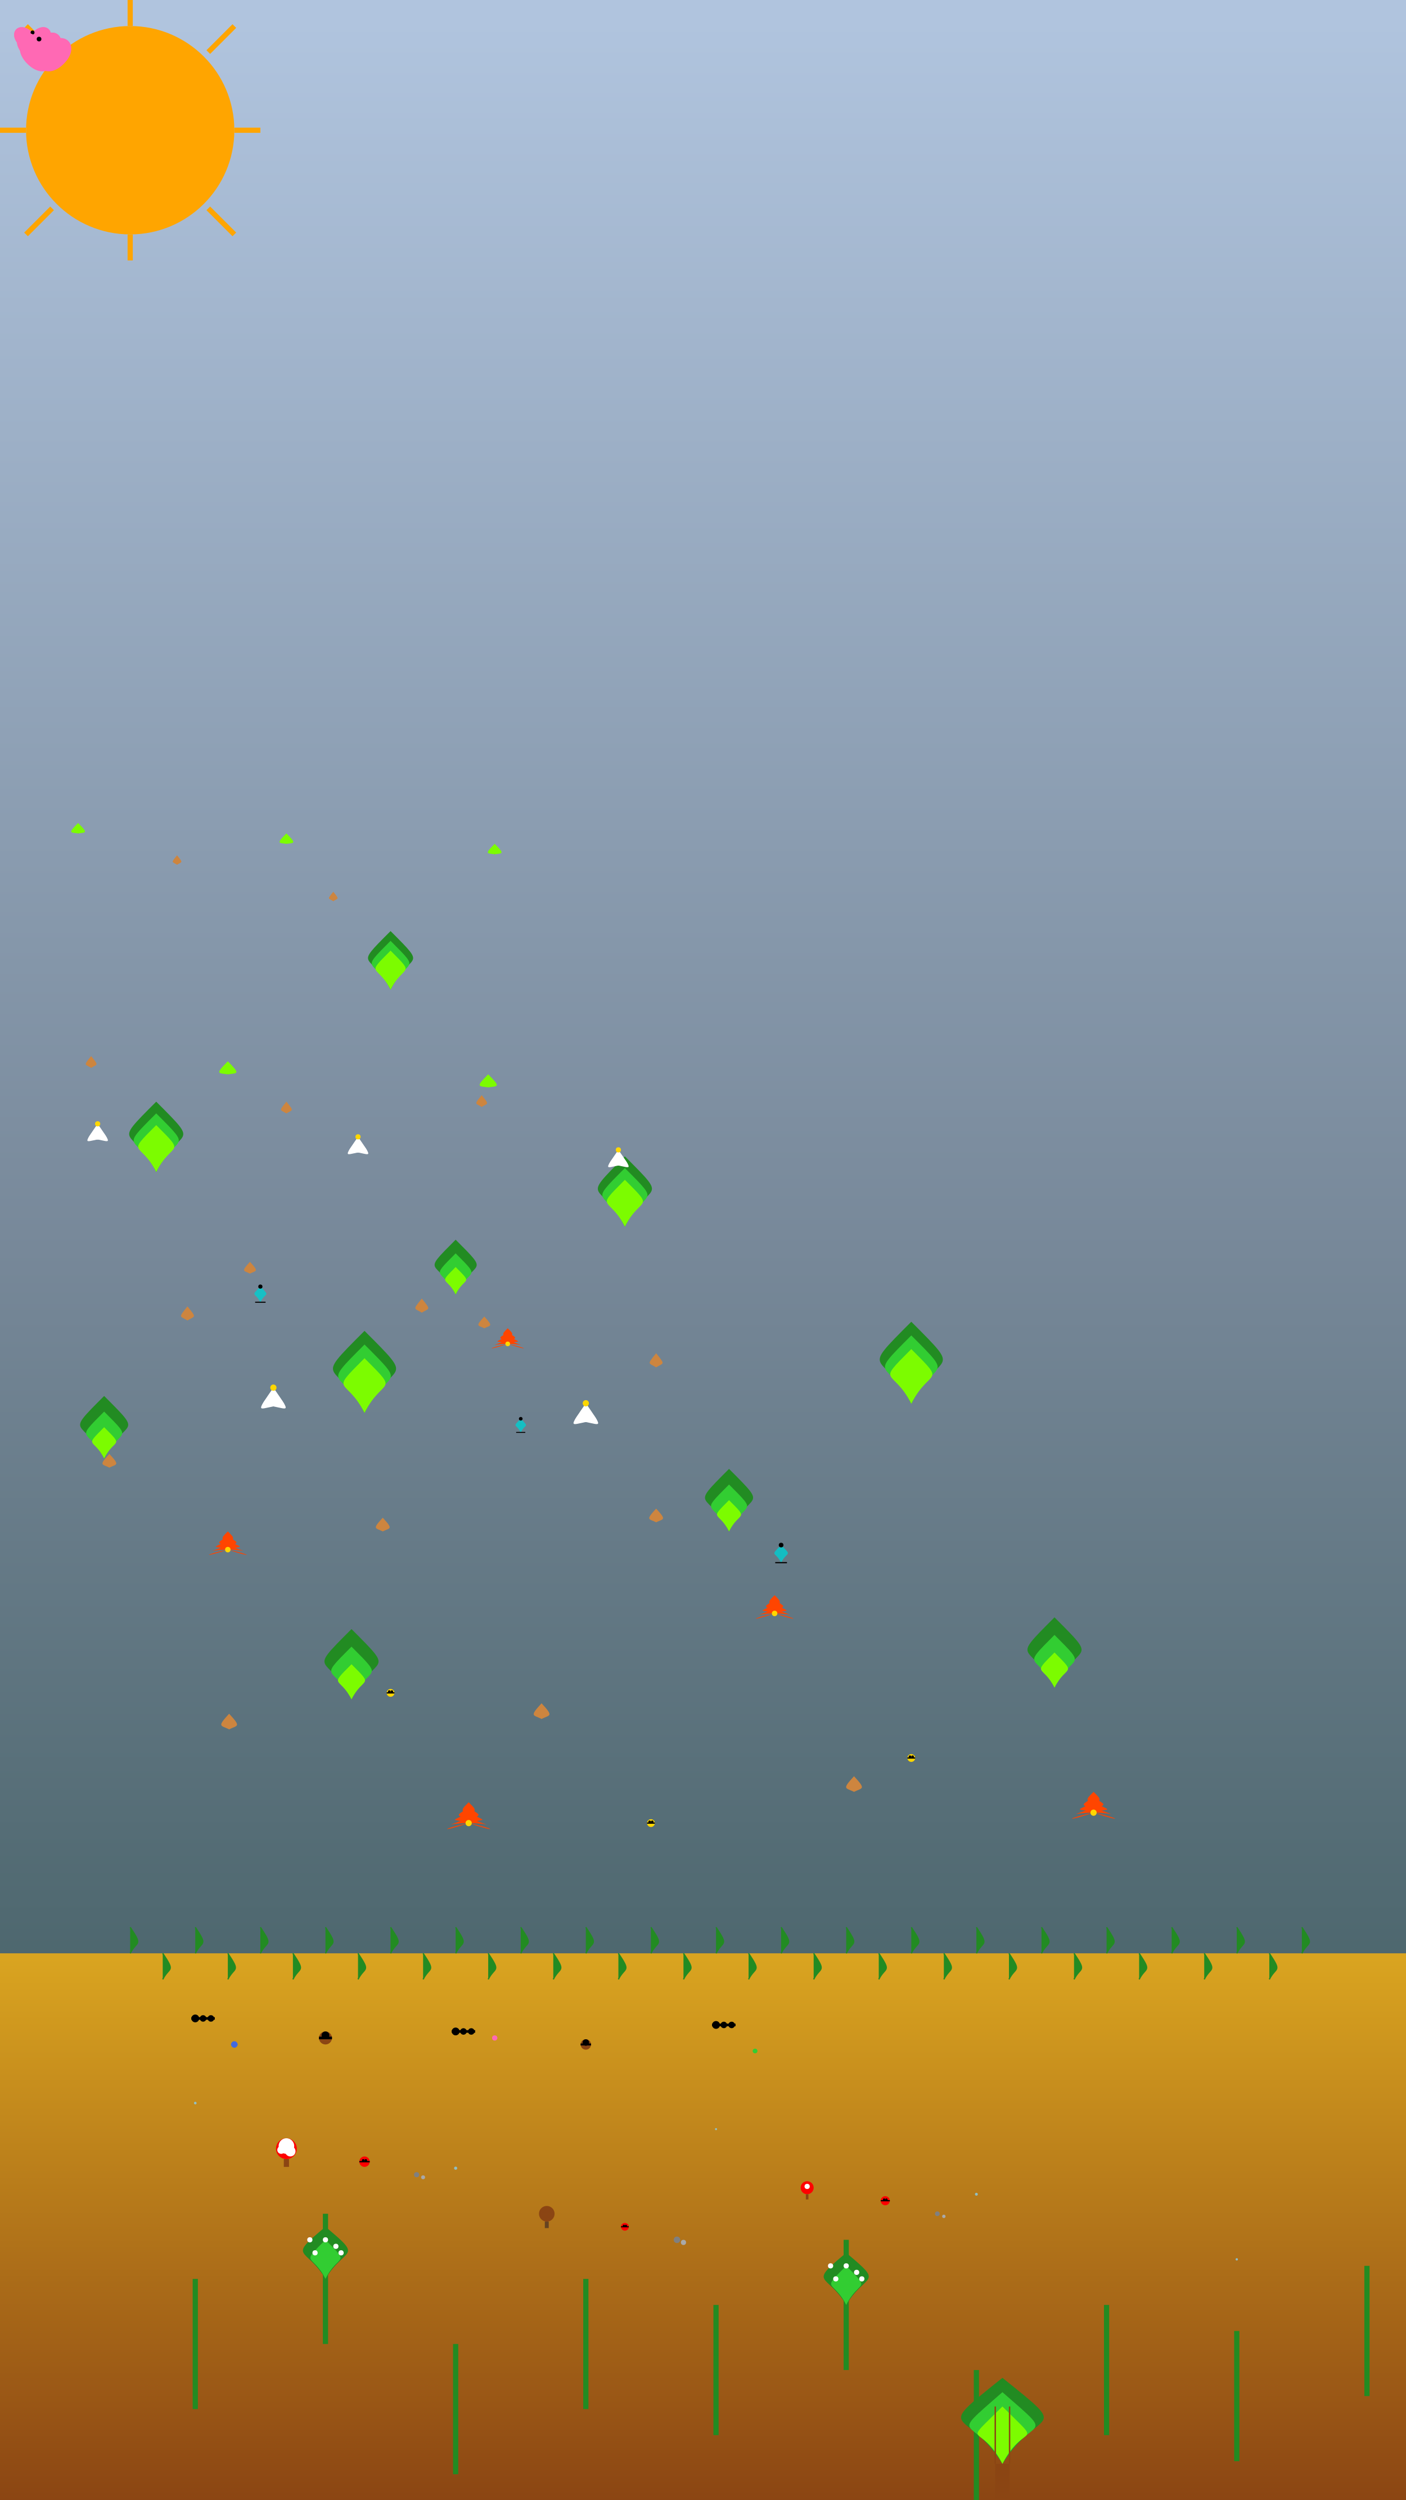 <?xml version="1.0" encoding="UTF-8"?>
<svg width="100%" height="100%" viewBox="0 0 1080 1920" preserveAspectRatio="xMidYMid meet" xmlns="http://www.w3.org/2000/svg" xmlns:xlink="http://www.w3.org/1999/xlink" version="1.1">

    <title>11 AUTUMN flower_field 03 (Child)</title>
    <desc>This is part of SET.SALON by Rutger van der Tas. This is a child of Dangling Skeleton (Parent) (the parent of the collection). Original by Rutger van der Tas, 2025.</desc>

    <!-- Sky gradient - colder autumn sky -->
    <defs>
        <linearGradient id="skyGradient" x1="0%" y1="0%" x2="0%" y2="100%">
            <stop offset="0%" style="stop-color:#B0C4DE;stop-opacity:1" />
            <stop offset="50%" style="stop-color:#778899;stop-opacity:1" />
            <stop offset="100%" style="stop-color:#2F4F4F;stop-opacity:1" />
        </linearGradient>
        
        <!-- Cold mist effect -->
        <filter id="coldMist" x="-20%" y="-20%" width="140%" height="140%">
            <feTurbulence type="fractalNoise" baseFrequency="0.01 0.01" numOctaves="2" seed="1" result="noise"/>
            <feDisplacementMap in="SourceGraphic" in2="noise" scale="3" xChannelSelector="R" yChannelSelector="G"/>
        </filter>
        
        <!-- Enhanced heat wave effect -->
        <filter id="heatWave" x="-20%" y="-20%" width="140%" height="140%">
            <feTurbulence type="fractalNoise" baseFrequency="0.015 0.015" numOctaves="3" seed="1" result="noise"/>
            <feDisplacementMap in="SourceGraphic" in2="noise" scale="6" xChannelSelector="R" yChannelSelector="G"/>
        </filter>
        
        <!-- Warm glow effect -->
        <filter id="warmGlow" x="-50%" y="-50%" width="200%" height="200%">
            <feGaussianBlur in="SourceGraphic" stdDeviation="20" result="blur"/>
            <feComposite in="blur" in2="SourceGraphic" operator="over"/>
        </filter>
        
        <!-- Dragonfly definition -->
        <g id="dragonfly">
            <path d="M0,0 C-5,-10 -10,-5 0,-15" fill="#00CED1" opacity="0.8"/>
            <path d="M0,0 C5,-10 10,-5 0,-15" fill="#00CED1" opacity="0.8"/>
            <circle cx="0" cy="-15" r="2" fill="#000000"/>
            <path d="M-5,0 L5,0" stroke="#000000" stroke-width="1"/>
            <animateTransform attributeName="transform" type="rotate" values="0 0 0; 5 0 0; -5 0 0; 0 0 0" dur="2s" repeatCount="indefinite"/>
        </g>
        
        <!-- Bee definition -->
        <g id="bee">
            <circle r="3" fill="#FFD700"/>
            <path d="M-3,0 L3,0" stroke="#000000" stroke-width="1"/>
            <circle r="1" fill="#000000" cx="-1" cy="-1"/>
            <circle r="1" fill="#000000" cx="1" cy="-1"/>
            <animateTransform attributeName="transform" type="rotate" values="0 0 0; 3 0 0; -3 0 0; 0 0 0" dur="1s" repeatCount="indefinite"/>
        </g>
        
        <!-- Butterfly definition -->
        <g id="butterfly">
            <!-- Left wing -->
            <path d="M50,50 C70,30 90,50 70,70 C50,90 30,70 50,50" fill="#FF69B4">
                <animateTransform attributeName="transform" type="rotate" values="0 50 50; -10 50 50; 0 50 50; 10 50 50; 0 50 50" dur="2s" repeatCount="indefinite"/>
            </path>
            <!-- Right wing -->
            <path d="M50,50 C30,30 10,50 30,70 C50,90 70,70 50,50" fill="#FF69B4">
                <animateTransform attributeName="transform" type="rotate" values="0 50 50; 10 50 50; 0 50 50; -10 50 50; 0 50 50" dur="2s" repeatCount="indefinite"/>
            </path>
            <!-- Body -->
            <circle cx="50" cy="50" r="3" fill="#000000"/>
        </g>
        
        <!-- Butterfly flight path -->
        <path id="path1" d="M100,1000 C300,800 500,1000 700,800 900,1000" fill="none"/>
        <path id="path2" d="M300,1100 C500,900 700,1100 900,900 1100,1100" fill="none"/>
        <path id="path3" d="M500,1200 C700,1000 900,1200 1100,1000 1300,1200" fill="none"/>
        <path id="path4" d="M700,1300 C900,1100 1100,1300 1300,1100 1500,1300" fill="none"/>
        <path id="path5" d="M900,1400 C1100,1200 1300,1400 1500,1200 1700,1400" fill="none"/>
        
        <!-- Grass blade definition -->
        <g id="grassBlade">
            <path d="M0,0 C5,-10 10,-5 0,-20" fill="#228B22" stroke="#228B22" stroke-width="1">
                <animateTransform attributeName="transform" type="rotate" values="0 0 0; 5 0 0; -5 0 0; 0 0 0" dur="3s" repeatCount="indefinite"/>
            </path>
        </g>
        
        <!-- Bluebell definition -->
        <g id="bluebell">
            <path d="M0,0 C-5,-10 -10,-5 0,-15" fill="#4169E1"/>
            <path d="M0,0 C5,-10 10,-5 0,-15" fill="#4169E1"/>
            <circle cx="0" cy="-15" r="3" fill="#000080"/>
        </g>
        
        <!-- Crocus definition -->
        <g id="crocus">
            <path d="M0,0 C-5,-8 -8,-5 0,-12" fill="#FF69B4"/>
            <path d="M0,0 C5,-8 8,-5 0,-12" fill="#FF69B4"/>
            <circle cx="0" cy="-12" r="2" fill="#FFD700"/>
        </g>
        
        <!-- Daisy definition -->
        <g id="daisy">
            <circle r="15" fill="#FFFFFF"/>
            <circle r="8" fill="#FFD700"/>
        </g>
        
        <!-- Small daisy definition -->
        <g id="smallDaisy">
            <circle r="10" fill="#FFFFFF"/>
            <circle r="5" fill="#FFD700"/>
        </g>
        
        <!-- Tiny daisy definition -->
        <g id="tinyDaisy">
            <circle r="7" fill="#FFFFFF"/>
            <circle r="3" fill="#FFD700"/>
        </g>
        
        <!-- Tropical flower definitions -->
        <defs>
            <!-- Hibiscus definition -->
            <g id="hibiscus">
                <path d="M0,0 C-10,-15 -15,-10 0,-20 C15,-10 10,-15 0,0" fill="#FF1493"/>
                <path d="M0,0 C-15,-10 -20,-5 0,-25 C20,-5 15,-10 0,0" fill="#FF1493"/>
                <path d="M0,0 C-20,-5 -25,0 0,-30 C25,0 20,-5 0,0" fill="#FF1493"/>
                <path d="M0,0 C-25,0 -30,5 0,-35 C30,5 25,0 0,0" fill="#FF1493"/>
                <path d="M0,0 C-30,5 -35,10 0,-40 C35,10 30,5 0,0" fill="#FF1493"/>
                <circle cx="0" cy="-40" r="5" fill="#FFD700"/>
                <path d="M-2,-40 L2,-40" stroke="#000000" stroke-width="1"/>
                <path d="M0,-38 L0,-42" stroke="#000000" stroke-width="1"/>
            </g>
            
            <!-- Bird of Paradise definition -->
            <g id="birdOfParadise">
                <path d="M0,0 C-5,-20 -10,-15 0,-25 C10,-15 5,-20 0,0" fill="#FF8C00"/>
                <path d="M0,0 C-10,-15 -15,-10 0,-20 C15,-10 10,-15 0,0" fill="#FF8C00"/>
                <path d="M0,0 C-15,-10 -20,-5 0,-15 C20,-5 15,-10 0,0" fill="#FF8C00"/>
                <path d="M0,0 C-20,-5 -25,0 0,-10 C25,0 20,-5 0,0" fill="#FF8C00"/>
                <path d="M0,0 C-25,0 -30,5 0,-5 C30,5 25,0 0,0" fill="#FF8C00"/>
                <circle cx="0" cy="-5" r="3" fill="#000080"/>
            </g>
            
            <!-- Tropical Lily definition -->
            <g id="tropicalLily">
                <path d="M0,0 C-8,-12 -12,-8 0,-15 C12,-8 8,-12 0,0" fill="#FF00FF"/>
                <path d="M0,0 C-12,-8 -15,-4 0,-18 C15,-4 12,-8 0,0" fill="#FF00FF"/>
                <path d="M0,0 C-15,-4 -18,0 0,-20 C18,0 15,-4 0,0" fill="#FF00FF"/>
                <path d="M0,0 C-18,0 -20,4 0,-22 C20,4 18,0 0,0" fill="#FF00FF"/>
                <path d="M0,0 C-20,4 -22,8 0,-24 C22,8 20,4 0,0" fill="#FF00FF"/>
                <circle cx="0" cy="-24" r="4" fill="#FFD700"/>
            </g>
            
            <!-- Small tropical flower definition -->
            <g id="smallTropical">
                <path d="M0,0 C-5,-8 -8,-5 0,-10 C8,-5 5,-8 0,0" fill="#FF4500"/>
                <path d="M0,0 C-8,-5 -10,-2 0,-12 C10,-2 8,-5 0,0" fill="#FF4500"/>
                <path d="M0,0 C-10,-2 -12,0 0,-14 C12,0 10,-2 0,0" fill="#FF4500"/>
                <path d="M0,0 C-12,0 -14,2 0,-16 C14,2 12,0 0,0" fill="#FF4500"/>
                <path d="M0,0 C-14,2 -16,5 0,-18 C16,5 14,2 0,0" fill="#FF4500"/>
                <circle cx="0" cy="-18" r="3" fill="#FFD700"/>
            </g>
        </defs>
        
        <!-- Autumn leaf definition - more variety -->
        <defs>
            <!-- Maple leaf -->
            <g id="mapleLeaf">
                <path d="M0,0 C-5,-10 -10,-5 0,-15 C10,-5 5,-10 0,0" fill="#FF4500"/>
                <path d="M0,0 C-10,-5 -15,-2 0,-18 C15,-2 10,-5 0,0" fill="#FF8C00"/>
                <path d="M0,0 C-15,-2 -20,0 0,-20 C20,0 15,-2 0,0" fill="#FFA07A"/>
                <animateTransform attributeName="transform" type="rotate" values="0 0 0; 5 0 0; -5 0 0; 0 0 0" dur="3s" repeatCount="indefinite"/>
            </g>
            
            <!-- Oak leaf -->
            <g id="oakLeaf">
                <path d="M0,0 C-8,-12 -12,-8 0,-15 C12,-8 8,-12 0,0" fill="#D2691E"/>
                <path d="M0,0 C-12,-8 -15,-4 0,-18 C15,-4 12,-8 0,0" fill="#CD853F"/>
                <animateTransform attributeName="transform" type="rotate" values="0 0 0; 3 0 0; -3 0 0; 0 0 0" dur="4s" repeatCount="indefinite"/>
            </g>
            
            <!-- Autumn mushroom definition -->
            <g id="autumnMushroom">
                <circle r="6" fill="#8B4513"/>
                <circle r="4" fill="#A0522D" cy="-2"/>
                <circle r="2" fill="#D2691E" cy="-4"/>
                <rect x="-1.5" y="6" width="3" height="4" fill="#654321"/>
            </g>
            
            <!-- Leaf paths -->
            <path id="leafPath1" d="M0,0 C100,-50 200,-100 300,-150 C400,-200 500,-250 600,-300" fill="none"/>
            <path id="leafPath2" d="M0,0 C150,-40 250,-80 350,-120 C450,-160 550,-200 650,-240" fill="none"/>
            <path id="leafPath3" d="M0,0 C200,-30 300,-60 400,-90 C500,-120 600,-150 700,-180" fill="none"/>
        </defs>
        
        <!-- Autumn grass gradient -->
        <linearGradient id="grassGradient" x1="0%" y1="0%" x2="0%" y2="100%">
            <stop offset="0%" style="stop-color:#DAA520;stop-opacity:1" />
            <stop offset="100%" style="stop-color:#8B4513;stop-opacity:1" />
        </linearGradient>
        
        <!-- Additional leaf types -->
        <g id="birchLeaf">
            <path d="M0,0 C-4,-8 -8,-4 0,-12 C8,-4 4,-8 0,0" fill="#DAA520"/>
            <path d="M0,0 C-8,-4 -12,-2 0,-15 C12,-2 8,-4 0,0" fill="#CD853F"/>
            <animateTransform attributeName="transform" type="rotate" values="0 0 0; 4 0 0; -4 0 0; 0 0 0" dur="3s" repeatCount="indefinite"/>
        </g>
        
        <g id="aspenLeaf">
            <path d="M0,0 C-6,-10 -10,-6 0,-15 C10,-6 6,-10 0,0" fill="#D2691E"/>
            <path d="M0,0 C-10,-6 -12,-3 0,-18 C12,-3 10,-6 0,0" fill="#CD853F"/>
            <animateTransform attributeName="transform" type="rotate" values="0 0 0; 3 0 0; -3 0 0; 0 0 0" dur="4s" repeatCount="indefinite"/>
        </g>
        
        <!-- Additional leaf paths -->
        <path id="leafPath4" d="M0,0 C50,-30 100,-60 150,-90 C200,-120 250,-150 300,-180" fill="none"/>
        <path id="leafPath5" d="M0,0 C75,-25 150,-50 225,-75 C300,-100 375,-125 450,-150" fill="none"/>
        <path id="leafPath6" d="M0,0 C100,-20 200,-40 300,-60 C400,-80 500,-100 600,-120" fill="none"/>
    </defs>
    
    <!-- Background with cold autumn sky -->
    <rect width="1080" height="1920" fill="url(#skyGradient)" filter="url(#coldMist)"/>
    
    <!-- Larger, more intense sun -->
    <circle cx="100" cy="100" r="80" fill="#FFA500"/>
    <g id="sun-rays">
        <line x1="100" y1="20" x2="100" y2="0" stroke="#FFA500" stroke-width="4"/>
        <line x1="100" y1="180" x2="100" y2="200" stroke="#FFA500" stroke-width="4"/>
        <line x1="20" y1="100" x2="0" y2="100" stroke="#FFA500" stroke-width="4"/>
        <line x1="180" y1="100" x2="200" y2="100" stroke="#FFA500" stroke-width="4"/>
        <line x1="40" y1="40" x2="20" y2="20" stroke="#FFA500" stroke-width="4"/>
        <line x1="160" y1="160" x2="180" y2="180" stroke="#FFA500" stroke-width="4"/>
        <line x1="40" y1="160" x2="20" y2="180" stroke="#FFA500" stroke-width="4"/>
        <line x1="160" y1="40" x2="180" y2="20" stroke="#FFA500" stroke-width="4"/>
    </g>
    
    <!-- Autumn grass field -->
    <rect x="0" y="1500" width="1080" height="420" fill="url(#grassGradient)"/>
    
    <!-- Animated grass blades -->
    <g id="grass">
        <!-- First row -->
        <use href="#grassBlade" x="100" y="1500"/>
        <use href="#grassBlade" x="150" y="1500"/>
        <use href="#grassBlade" x="200" y="1500"/>
        <use href="#grassBlade" x="250" y="1500"/>
        <use href="#grassBlade" x="300" y="1500"/>
        <use href="#grassBlade" x="350" y="1500"/>
        <use href="#grassBlade" x="400" y="1500"/>
        <use href="#grassBlade" x="450" y="1500"/>
        <use href="#grassBlade" x="500" y="1500"/>
        <use href="#grassBlade" x="550" y="1500"/>
        <use href="#grassBlade" x="600" y="1500"/>
        <use href="#grassBlade" x="650" y="1500"/>
        <use href="#grassBlade" x="700" y="1500"/>
        <use href="#grassBlade" x="750" y="1500"/>
        <use href="#grassBlade" x="800" y="1500"/>
        <use href="#grassBlade" x="850" y="1500"/>
        <use href="#grassBlade" x="900" y="1500"/>
        <use href="#grassBlade" x="950" y="1500"/>
        <use href="#grassBlade" x="1000" y="1500"/>
        
        <!-- Second row -->
        <use href="#grassBlade" x="125" y="1520"/>
        <use href="#grassBlade" x="175" y="1520"/>
        <use href="#grassBlade" x="225" y="1520"/>
        <use href="#grassBlade" x="275" y="1520"/>
        <use href="#grassBlade" x="325" y="1520"/>
        <use href="#grassBlade" x="375" y="1520"/>
        <use href="#grassBlade" x="425" y="1520"/>
        <use href="#grassBlade" x="475" y="1520"/>
        <use href="#grassBlade" x="525" y="1520"/>
        <use href="#grassBlade" x="575" y="1520"/>
        <use href="#grassBlade" x="625" y="1520"/>
        <use href="#grassBlade" x="675" y="1520"/>
        <use href="#grassBlade" x="725" y="1520"/>
        <use href="#grassBlade" x="775" y="1520"/>
        <use href="#grassBlade" x="825" y="1520"/>
        <use href="#grassBlade" x="875" y="1520"/>
        <use href="#grassBlade" x="925" y="1520"/>
        <use href="#grassBlade" x="975" y="1520"/>
    </g>
    
    <!-- Flowers -->
    <g id="flowers" display="none"/>
    <g id="stems" display="none"/>
    
    <!-- Animated Butterflies -->
    <g id="butterflies">
        <!-- Butterfly 1 -->
        <use href="#butterfly" transform="scale(0.5)">
            <animateMotion dur="20s" repeatCount="indefinite">
                <mpath href="#path1"/>
            </animateMotion>
        </use>
        
        <!-- Butterfly 2 -->
        <use href="#butterfly" transform="scale(0.6)">
            <animateMotion dur="25s" repeatCount="indefinite">
                <mpath href="#path2"/>
            </animateMotion>
        </use>
        
        <!-- Butterfly 3 -->
        <use href="#butterfly" transform="scale(0.7)">
            <animateMotion dur="30s" repeatCount="indefinite">
                <mpath href="#path3"/>
            </animateMotion>
        </use>
        
        <!-- Butterfly 4 -->
        <use href="#butterfly" transform="scale(0.5)">
            <animateMotion dur="22s" repeatCount="indefinite">
                <mpath href="#path4"/>
            </animateMotion>
        </use>
        
        <!-- Butterfly 5 -->
        <use href="#butterfly" transform="scale(0.6)">
            <animateMotion dur="28s" repeatCount="indefinite">
                <mpath href="#path5"/>
            </animateMotion>
        </use>
    </g>
    
    <!-- Dragonflies -->
    <g id="dragonflies">
        <use href="#dragonfly" transform="translate(200, 1000) scale(0.8)">
            <animateMotion dur="15s" repeatCount="indefinite">
                <mpath href="#dragonflyPath1"/>
            </animateMotion>
        </use>
        <use href="#dragonfly" transform="translate(400, 1100) scale(0.7)">
            <animateMotion dur="18s" repeatCount="indefinite">
                <mpath href="#dragonflyPath2"/>
            </animateMotion>
        </use>
        <use href="#dragonfly" transform="translate(600, 1200) scale(0.9)">
            <animateMotion dur="20s" repeatCount="indefinite">
                <mpath href="#dragonflyPath3"/>
            </animateMotion>
        </use>
    </g>
    
    <!-- Bees -->
    <g id="bees">
        <use href="#bee" transform="translate(300, 1300)">
            <animateMotion dur="12s" repeatCount="indefinite">
                <mpath href="#beePath1"/>
            </animateMotion>
        </use>
        <use href="#bee" transform="translate(500, 1400)">
            <animateMotion dur="10s" repeatCount="indefinite">
                <mpath href="#beePath2"/>
            </animateMotion>
        </use>
        <use href="#bee" transform="translate(700, 1350)">
            <animateMotion dur="14s" repeatCount="indefinite">
                <mpath href="#beePath3"/>
            </animateMotion>
        </use>
    </g>
    
    <!-- Dragonfly and bee paths -->
    <defs>
        <path id="dragonflyPath1" d="M200,1000 C300,900 400,1100 500,1000" fill="none"/>
        <path id="dragonflyPath2" d="M400,1100 C500,1000 600,1200 700,1100" fill="none"/>
        <path id="dragonflyPath3" d="M600,1200 C700,1100 800,1300 900,1200" fill="none"/>
        
        <path id="beePath1" d="M300,1300 C350,1250 400,1350 450,1300" fill="none"/>
        <path id="beePath2" d="M500,1400 C550,1350 600,1450 650,1400" fill="none"/>
        <path id="beePath3" d="M700,1350 C750,1300 800,1400 850,1350" fill="none"/>
    </defs>
    
    <!-- Spring Elements -->
    <g id="springElements">
        <!-- Mushrooms -->
        <g id="mushrooms">
            <!-- Red mushroom with white spots -->
            <g id="mushroom1" transform="translate(220, 1650)">
                <circle r="8" fill="#FF0000"/>
                <circle r="6" fill="#FFFFFF" cy="-2"/>
                <circle r="4" fill="#FFFFFF" cx="3" cy="2"/>
                <circle r="3" fill="#FFFFFF" cx="-4" cy="1"/>
                <rect x="-2" y="8" width="4" height="6" fill="#8B4513"/>
            </g>
            
            <!-- Brown mushroom -->
            <g id="mushroom2" transform="translate(420, 1700)">
                <circle r="6" fill="#8B4513"/>
                <rect x="-1.5" y="6" width="3" height="5" fill="#654321"/>
            </g>
            
            <!-- Small red mushroom -->
            <g id="mushroom3" transform="translate(620, 1680)">
                <circle r="5" fill="#FF0000"/>
                <circle r="2" fill="#FFFFFF" cy="-1"/>
                <rect x="-1" y="5" width="2" height="4" fill="#8B4513"/>
            </g>
        </g>
        
        <!-- Ladybugs -->
        <g id="ladybugs">
            <!-- Ladybug 1 -->
            <g id="ladybug1" transform="translate(280, 1660)">
                <circle r="4" fill="#FF0000"/>
                <circle r="1" fill="#000000" cx="-1" cy="-1"/>
                <circle r="1" fill="#000000" cx="1" cy="-1"/>
                <path d="M-4,0 L4,0" stroke="#000000" stroke-width="1"/>
            </g>
            
            <!-- Ladybug 2 -->
            <g id="ladybug2" transform="translate(480, 1710)">
                <circle r="3" fill="#FF0000"/>
                <circle r="0.8" fill="#000000" cx="-0.8" cy="-0.8"/>
                <circle r="0.8" fill="#000000" cx="0.8" cy="-0.8"/>
                <path d="M-3,0 L3,0" stroke="#000000" stroke-width="0.8"/>
            </g>
            
            <!-- Ladybug 3 -->
            <g id="ladybug3" transform="translate(680, 1690)">
                <circle r="3.5" fill="#FF0000"/>
                <circle r="0.9" fill="#000000" cx="-0.9" cy="-0.9"/>
                <circle r="0.9" fill="#000000" cx="0.9" cy="-0.9"/>
                <path d="M-3.5,0 L3.5,0" stroke="#000000" stroke-width="0.9"/>
            </g>
        </g>
        
        <!-- Spring decorations -->
        <g id="decorations">
            <!-- Small stones -->
            <g id="stones">
                <circle cx="320" cy="1670" r="2" fill="#808080"/>
                <circle cx="325" cy="1672" r="1.5" fill="#A9A9A9"/>
                <circle cx="520" cy="1720" r="2.5" fill="#808080"/>
                <circle cx="525" cy="1722" r="2" fill="#A9A9A9"/>
                <circle cx="720" cy="1700" r="1.8" fill="#808080"/>
                <circle cx="725" cy="1702" r="1.3" fill="#A9A9A9"/>
            </g>
            
            <!-- Dew drops -->
            <g id="dewDrops">
                <circle cx="150" cy="1615" r="1" fill="#87CEEB" opacity="0.8"/>
                <circle cx="350" cy="1665" r="1.2" fill="#87CEEB" opacity="0.8"/>
                <circle cx="550" cy="1635" r="0.8" fill="#87CEEB" opacity="0.8"/>
                <circle cx="750" cy="1685" r="1.1" fill="#87CEEB" opacity="0.8"/>
                <circle cx="950" cy="1735" r="0.9" fill="#87CEEB" opacity="0.8"/>
            </g>
        </g>
    </g>
    
    <!-- Ground Bugs -->
    <g id="groundBugs">
        <!-- Ants -->
        <g id="ants">
            <!-- Ant 1 -->
            <g id="ant1" transform="translate(150, 1550)">
                <circle r="3" fill="#000000"/>
                <circle r="2.5" fill="#000000" cx="6"/>
                <circle r="2.5" fill="#000000" cx="12"/>
                <path d="M-3,0 L15,0" stroke="#000000" stroke-width="2"/>
                <animateMotion dur="15s" repeatCount="indefinite">
                    <mpath href="#antPath1"/>
                </animateMotion>
            </g>
            
            <!-- Ant 2 -->
            <g id="ant2" transform="translate(350, 1560)">
                <circle r="3" fill="#000000"/>
                <circle r="2.5" fill="#000000" cx="6"/>
                <circle r="2.5" fill="#000000" cx="12"/>
                <path d="M-3,0 L15,0" stroke="#000000" stroke-width="2"/>
                <animateMotion dur="12s" repeatCount="indefinite">
                    <mpath href="#antPath2"/>
                </animateMotion>
            </g>
            
            <!-- Ant 3 -->
            <g id="ant3" transform="translate(550, 1555)">
                <circle r="3" fill="#000000"/>
                <circle r="2.5" fill="#000000" cx="6"/>
                <circle r="2.5" fill="#000000" cx="12"/>
                <path d="M-3,0 L15,0" stroke="#000000" stroke-width="2"/>
                <animateMotion dur="18s" repeatCount="indefinite">
                    <mpath href="#antPath3"/>
                </animateMotion>
            </g>
        </g>
        
        <!-- Beetles -->
        <g id="beetles">
            <!-- Beetle 1 -->
            <g id="beetle1" transform="translate(250, 1565)">
                <circle r="5" fill="#8B4513"/>
                <circle r="3" fill="#000000" cy="-2"/>
                <path d="M-5,0 L5,0" stroke="#000000" stroke-width="2"/>
                <animateMotion dur="20s" repeatCount="indefinite">
                    <mpath href="#beetlePath1"/>
                </animateMotion>
            </g>
            
            <!-- Beetle 2 -->
            <g id="beetle2" transform="translate(450, 1570)">
                <circle r="4" fill="#8B4513"/>
                <circle r="2.5" fill="#000000" cy="-1.5"/>
                <path d="M-4,0 L4,0" stroke="#000000" stroke-width="1.5"/>
                <animateMotion dur="25s" repeatCount="indefinite">
                    <mpath href="#beetlePath2"/>
                </animateMotion>
            </g>
        </g>
        
        <!-- Small insects -->
        <g id="smallInsects">
            <!-- Insect 1 -->
            <g id="insect1" transform="translate(180, 1570)">
                <circle r="2.5" fill="#4169E1"/>
                <path d="M-2.5,0 L2.5,0" stroke="#4169E1" stroke-width="1"/>
                <animateMotion dur="10s" repeatCount="indefinite">
                    <mpath href="#insectPath1"/>
                </animateMotion>
            </g>
            
            <!-- Insect 2 -->
            <g id="insect2" transform="translate(380, 1565)">
                <circle r="2" fill="#FF69B4"/>
                <path d="M-2,0 L2,0" stroke="#FF69B4" stroke-width="0.8"/>
                <animateMotion dur="8s" repeatCount="indefinite">
                    <mpath href="#insectPath2"/>
                </animateMotion>
            </g>
            
            <!-- Insect 3 -->
            <g id="insect3" transform="translate(580, 1575)">
                <circle r="1.8" fill="#32CD32"/>
                <path d="M-1.8,0 L1.8,0" stroke="#32CD32" stroke-width="0.6"/>
                <animateMotion dur="15s" repeatCount="indefinite">
                    <mpath href="#insectPath3"/>
                </animateMotion>
            </g>
        </g>
    </g>
    
    <!-- Bug paths -->
    <defs>
        <path id="antPath1" d="M150,1550 C200,1540 250,1560 300,1550" fill="none"/>
        <path id="antPath2" d="M350,1560 C400,1550 450,1570 500,1560" fill="none"/>
        <path id="antPath3" d="M550,1555 C600,1545 650,1565 700,1555" fill="none"/>
        
        <path id="beetlePath1" d="M250,1565 C300,1555 350,1575 400,1565" fill="none"/>
        <path id="beetlePath2" d="M450,1570 C500,1560 550,1580 600,1570" fill="none"/>
        
        <path id="insectPath1" d="M180,1570 C230,1560 280,1580 330,1570" fill="none"/>
        <path id="insectPath2" d="M380,1565 C430,1555 480,1575 530,1565" fill="none"/>
        <path id="insectPath3" d="M580,1575 C630,1565 680,1585 730,1575" fill="none"/>
    </defs>
    
    <!-- Tropical foliage definitions -->
    <defs>
        <!-- Palm leaf definition -->
        <g id="palmLeaf">
            <path d="M0,0 C-20,-40 -40,-20 0,-60 C40,-20 20,-40 0,0" fill="#228B22"/>
            <path d="M0,0 C-15,-30 -30,-15 0,-45 C30,-15 15,-30 0,0" fill="#32CD32"/>
            <path d="M0,0 C-10,-20 -20,-10 0,-30 C20,-10 10,-20 0,0" fill="#7CFC00"/>
            <animateTransform attributeName="transform" type="rotate" values="0 0 0; 5 0 0; -5 0 0; 0 0 0" dur="4s" repeatCount="indefinite"/>
        </g>
        
        <!-- Banana leaf definition -->
        <g id="bananaLeaf">
            <path d="M0,0 C-30,-60 -60,-30 0,-90 C60,-30 30,-60 0,0" fill="#228B22"/>
            <path d="M0,0 C-25,-50 -50,-25 0,-75 C50,-25 25,-50 0,0" fill="#32CD32"/>
            <path d="M0,0 C-20,-40 -40,-20 0,-60 C40,-20 20,-40 0,0" fill="#7CFC00"/>
            <animateTransform attributeName="transform" type="rotate" values="0 0 0; 3 0 0; -3 0 0; 0 0 0" dur="5s" repeatCount="indefinite"/>
        </g>
        
        <!-- Heliconia definition -->
        <g id="heliconia">
            <path d="M0,0 C-5,-15 -10,-10 0,-20 C10,-10 5,-15 0,0" fill="#FF4500"/>
            <path d="M0,0 C-10,-10 -15,-5 0,-15 C15,-5 10,-10 0,0" fill="#FF4500"/>
            <path d="M0,0 C-15,-5 -20,0 0,-10 C20,0 15,-5 0,0" fill="#FF4500"/>
            <path d="M0,0 C-20,0 -25,5 0,-5 C25,5 20,0 0,0" fill="#FF4500"/>
            <path d="M0,0 C-25,5 -30,10 0,0 C30,10 25,5 0,0" fill="#FF4500"/>
            <circle cx="0" cy="0" r="3" fill="#FFD700"/>
        </g>
        
        <!-- Plumeria definition -->
        <g id="plumeria">
            <path d="M0,0 C-8,-12 -12,-8 0,-15 C12,-8 8,-12 0,0" fill="#FFFFFF"/>
            <path d="M0,0 C-12,-8 -15,-4 0,-18 C15,-4 12,-8 0,0" fill="#FFFFFF"/>
            <path d="M0,0 C-15,-4 -18,0 0,-20 C18,0 15,-4 0,0" fill="#FFFFFF"/>
            <path d="M0,0 C-18,0 -20,4 0,-22 C20,4 18,0 0,0" fill="#FFFFFF"/>
            <path d="M0,0 C-20,4 -22,8 0,-24 C22,8 20,4 0,0" fill="#FFFFFF"/>
            <circle cx="0" cy="-24" r="4" fill="#FFD700"/>
        </g>
        
        <!-- Tropical fern definition -->
        <g id="fern">
            <path d="M0,0 C-5,-10 -10,-5 0,-15 C10,-5 5,-10 0,0" fill="#228B22"/>
            <path d="M0,0 C-10,-5 -15,-2 0,-18 C15,-2 10,-5 0,0" fill="#32CD32"/>
            <path d="M0,0 C-15,-2 -20,0 0,-20 C20,0 15,-2 0,0" fill="#7CFC00"/>
            <animateTransform attributeName="transform" type="rotate" values="0 0 0; 2 0 0; -2 0 0; 0 0 0" dur="3s" repeatCount="indefinite"/>
        </g>
    </defs>
    
    <!-- Tropical foliage -->
    <g id="tropicalFoliage">
        <!-- Palm leaves -->
        <g id="palmLeaves">
            <use href="#palmLeaf" x="100" y="1400" transform="scale(0.8)"/>
            <use href="#palmLeaf" x="300" y="1450" transform="scale(0.9)"/>
            <use href="#palmLeaf" x="500" y="1420" transform="scale(0.7)"/>
            <use href="#palmLeaf" x="700" y="1470" transform="scale(0.8)"/>
            <use href="#palmLeaf" x="900" y="1440" transform="scale(0.9)"/>
        </g>
        
        <!-- Banana leaves -->
        <g id="bananaLeaves">
            <use href="#bananaLeaf" x="200" y="1500" transform="scale(0.6)"/>
            <use href="#bananaLeaf" x="400" y="1550" transform="scale(0.7)"/>
            <use href="#bananaLeaf" x="600" y="1520" transform="scale(0.5)"/>
            <use href="#bananaLeaf" x="800" y="1570" transform="scale(0.6)"/>
            <use href="#bananaLeaf" x="1000" y="1540" transform="scale(0.7)"/>
        </g>
        
        <!-- Ferns -->
        <g id="ferns">
            <use href="#fern" x="150" y="1600" transform="scale(0.4)"/>
            <use href="#fern" x="350" y="1650" transform="scale(0.5)"/>
            <use href="#fern" x="550" y="1620" transform="scale(0.4)"/>
            <use href="#fern" x="750" y="1670" transform="scale(0.5)"/>
            <use href="#fern" x="950" y="1640" transform="scale(0.4)"/>
        </g>
    </g>
    
    <!-- Additional tropical flowers -->
    <g id="additionalTropicalFlowers">
        <!-- Heliconias -->
        <g id="heliconias">
            <use href="#heliconia" x="250" y="1700" transform="scale(0.7)"/>
            <use href="#heliconia" x="450" y="1750" transform="scale(0.8)"/>
            <use href="#heliconia" x="650" y="1720" transform="scale(0.6)"/>
            <use href="#heliconia" x="850" y="1770" transform="scale(0.7)"/>
            <use href="#heliconia" x="1050" y="1740" transform="scale(0.8)"/>
        </g>
        
        <!-- Plumerias -->
        <g id="plumerias">
            <use href="#plumeria" x="150" y="1750" transform="scale(0.5)"/>
            <use href="#plumeria" x="350" y="1800" transform="scale(0.6)"/>
            <use href="#plumeria" x="550" y="1770" transform="scale(0.5)"/>
            <use href="#plumeria" x="750" y="1820" transform="scale(0.6)"/>
            <use href="#plumeria" x="950" y="1790" transform="scale(0.5)"/>
        </g>
    </g>
    
    <!-- Additional flower stems -->
    <g id="additionalStems" stroke="#228B22" stroke-width="4">
        <!-- Heliconia stems -->
        <line x1="250" y1="1700" x2="250" y2="1800"/>
        <line x1="450" y1="1750" x2="450" y2="1850"/>
        <line x1="650" y1="1720" x2="650" y2="1820"/>
        <line x1="850" y1="1770" x2="850" y2="1870"/>
        <line x1="1050" y1="1740" x2="1050" y2="1840"/>
        
        <!-- Plumeria stems -->
        <line x1="150" y1="1750" x2="150" y2="1850"/>
        <line x1="350" y1="1800" x2="350" y2="1900"/>
        <line x1="550" y1="1770" x2="550" y2="1870"/>
        <line x1="750" y1="1820" x2="750" y2="1920"/>
        <line x1="950" y1="1790" x2="950" y2="1890"/>
    </g>
    
    <!-- Madagascar bush definitions -->
    <defs>
        <!-- Madagascar Periwinkle bush -->
        <g id="madagascarPeriwinkle">
            <!-- Bush base -->
            <path d="M0,0 C-20,-30 -40,-20 0,-50 C40,-20 20,-30 0,0" fill="#228B22"/>
            <path d="M0,0 C-15,-25 -30,-15 0,-40 C30,-15 15,-25 0,0" fill="#32CD32"/>
            <path d="M0,0 C-10,-20 -20,-10 0,-30 C20,-10 10,-20 0,0" fill="#7CFC00"/>
            
            <!-- Flowers -->
            <g id="periwinkleFlowers">
                <circle cx="-10" cy="-25" r="3" fill="#FF69B4"/>
                <circle cx="10" cy="-30" r="3" fill="#FF69B4"/>
                <circle cx="0" cy="-35" r="3" fill="#FF69B4"/>
                <circle cx="-15" cy="-35" r="3" fill="#FF69B4"/>
                <circle cx="15" cy="-25" r="3" fill="#FF69B4"/>
            </g>
            
            <animateTransform attributeName="transform" type="rotate" values="0 0 0; 2 0 0; -2 0 0; 0 0 0" dur="4s" repeatCount="indefinite"/>
        </g>
        
        <!-- Madagascar Palm bush -->
        <g id="madagascarPalm">
            <!-- Trunk -->
            <rect x="-5" y="0" width="10" height="40" fill="#8B4513"/>
            
            <!-- Leaves -->
            <path d="M0,0 C-25,-40 -50,-20 0,-60 C50,-20 25,-40 0,0" fill="#228B22"/>
            <path d="M0,0 C-20,-35 -40,-15 0,-50 C40,-15 20,-35 0,0" fill="#32CD32"/>
            <path d="M0,0 C-15,-30 -30,-10 0,-40 C30,-10 15,-30 0,0" fill="#7CFC00"/>
            
            <!-- Spikes -->
            <path d="M-5,0 L-5,-40" stroke="#8B4513" stroke-width="1"/>
            <path d="M5,0 L5,-40" stroke="#8B4513" stroke-width="1"/>
            
            <animateTransform attributeName="transform" type="rotate" values="0 0 0; 1 0 0; -1 0 0; 0 0 0" dur="5s" repeatCount="indefinite"/>
        </g>
        
        <!-- Madagascar Jasmine bush -->
        <g id="madagascarJasmine">
            <!-- Bush shape -->
            <path d="M0,0 C-15,-25 -30,-15 0,-40 C30,-15 15,-25 0,0" fill="#228B22"/>
            <path d="M0,0 C-10,-20 -20,-10 0,-30 C20,-10 10,-20 0,0" fill="#32CD32"/>
            
            <!-- Flowers -->
            <g id="jasmineFlowers">
                <circle cx="-8" cy="-20" r="2" fill="#FFFFFF"/>
                <circle cx="8" cy="-25" r="2" fill="#FFFFFF"/>
                <circle cx="0" cy="-30" r="2" fill="#FFFFFF"/>
                <circle cx="-12" cy="-30" r="2" fill="#FFFFFF"/>
                <circle cx="12" cy="-20" r="2" fill="#FFFFFF"/>
            </g>
            
            <animateTransform attributeName="transform" type="rotate" values="0 0 0; 1.5 0 0; -1.5 0 0; 0 0 0" dur="3s" repeatCount="indefinite"/>
        </g>
    </defs>
    
    <!-- Madagascar bushes -->
    <g id="madagascarBushes">
        <!-- Periwinkle bushes -->
        <g id="periwinkleBushes">
            <use href="#madagascarPeriwinkle" x="200" y="1600" transform="scale(1.5)">
                <animate attributeName="fill" values="#FF4500;#FF8C00;#FFA07A;#FF4500" dur="5s" repeatCount="indefinite"/>
            </use>
            <use href="#madagascarPeriwinkle" x="400" y="1650" transform="scale(1.6)">
                <animate attributeName="fill" values="#FF8C00;#FFA07A;#FF4500;#FF8C00" dur="5s" repeatCount="indefinite"/>
            </use>
            <use href="#madagascarPeriwinkle" x="600" y="1620" transform="scale(1.4)">
                <animate attributeName="fill" values="#FFA07A;#FF4500;#FF8C00;#FFA07A" dur="5s" repeatCount="indefinite"/>
            </use>
            <use href="#madagascarPeriwinkle" x="800" y="1670" transform="scale(1.5)">
                <animate attributeName="fill" values="#FF4500;#FF8C00;#FFA07A;#FF4500" dur="5s" repeatCount="indefinite"/>
            </use>
        </g>
        
        <!-- Madagascar Palm bushes -->
        <g id="palmBushes">
            <use href="#madagascarPalm" x="300" y="1700" transform="scale(1.2)">
                <animate attributeName="fill" values="#8B4513;#A0522D;#D2691E;#8B4513" dur="5s" repeatCount="indefinite"/>
            </use>
            <use href="#madagascarPalm" x="500" y="1750" transform="scale(1.3)">
                <animate attributeName="fill" values="#A0522D;#D2691E;#8B4513;#A0522D" dur="5s" repeatCount="indefinite"/>
            </use>
            <use href="#madagascarPalm" x="700" y="1720" transform="scale(1.1)">
                <animate attributeName="fill" values="#D2691E;#8B4513;#A0522D;#D2691E" dur="5s" repeatCount="indefinite"/>
            </use>
        </g>
        
        <!-- Jasmine bushes -->
        <g id="jasmineBushes">
            <use href="#madagascarJasmine" x="250" y="1750" transform="scale(1.0)">
                <animate attributeName="fill" values="#DAA520;#F4A460;#FFD700;#DAA520" dur="5s" repeatCount="indefinite"/>
            </use>
            <use href="#madagascarJasmine" x="450" y="1800" transform="scale(1.1)">
                <animate attributeName="fill" values="#F4A460;#FFD700;#DAA520;#F4A460" dur="5s" repeatCount="indefinite"/>
            </use>
            <use href="#madagascarJasmine" x="650" y="1770" transform="scale(1.0)">
                <animate attributeName="fill" values="#FFD700;#DAA520;#F4A460;#FFD700" dur="5s" repeatCount="indefinite"/>
            </use>
            <use href="#madagascarJasmine" x="850" y="1820" transform="scale(1.1)">
                <animate attributeName="fill" values="#DAA520;#F4A460;#FFD700;#DAA520" dur="5s" repeatCount="indefinite"/>
            </use>
        </g>
    </g>
    
    <!-- Additional fallen leaves -->
    <g id="fallenLeaves">
        <!-- Birch leaves -->
        <g id="birchLeaves">
            <use href="#birchLeaf" x="120" y="1610" transform="scale(0.7)"/>
            <use href="#birchLeaf" x="220" y="1660" transform="scale(0.8)"/>
            <use href="#birchLeaf" x="320" y="1630" transform="scale(0.6)"/>
            <use href="#birchLeaf" x="420" y="1680" transform="scale(0.7)"/>
            <use href="#birchLeaf" x="520" y="1650" transform="scale(0.8)"/>
            <use href="#birchLeaf" x="620" y="1700" transform="scale(0.6)"/>
            <use href="#birchLeaf" x="720" y="1670" transform="scale(0.7)"/>
            <use href="#birchLeaf" x="820" y="1720" transform="scale(0.8)"/>
        </g>
        
        <!-- Aspen leaves -->
        <g id="aspenLeaves">
            <use href="#aspenLeaf" x="140" y="1640" transform="scale(0.5)"/>
            <use href="#aspenLeaf" x="240" y="1690" transform="scale(0.6)"/>
            <use href="#aspenLeaf" x="340" y="1660" transform="scale(0.4)"/>
            <use href="#aspenLeaf" x="440" y="1710" transform="scale(0.5)"/>
            <use href="#aspenLeaf" x="540" y="1680" transform="scale(0.6)"/>
            <use href="#aspenLeaf" x="640" y="1730" transform="scale(0.4)"/>
            <use href="#aspenLeaf" x="740" y="1700" transform="scale(0.5)"/>
            <use href="#aspenLeaf" x="840" y="1750" transform="scale(0.6)"/>
        </g>
    </g>
    
    <!-- Enhanced falling leaves animation -->
    <g id="fallingLeaves">
        <!-- Birch leaves falling -->
        <use href="#birchLeaf" x="150" y="0" transform="scale(0.4)">
            <animateMotion dur="16s" repeatCount="indefinite">
                <mpath href="#leafPath4"/>
            </animateMotion>
        </use>
        <use href="#birchLeaf" x="350" y="0" transform="scale(0.5)">
            <animateMotion dur="14s" repeatCount="indefinite">
                <mpath href="#leafPath5"/>
            </animateMotion>
        </use>
        <use href="#birchLeaf" x="550" y="0" transform="scale(0.3)">
            <animateMotion dur="18s" repeatCount="indefinite">
                <mpath href="#leafPath6"/>
            </animateMotion>
        </use>
        
        <!-- Aspen leaves falling -->
        <use href="#aspenLeaf" x="250" y="0" transform="scale(0.4)">
            <animateMotion dur="15s" repeatCount="indefinite">
                <mpath href="#leafPath5"/>
            </animateMotion>
        </use>
        <use href="#aspenLeaf" x="450" y="0" transform="scale(0.5)">
            <animateMotion dur="17s" repeatCount="indefinite">
                <mpath href="#leafPath4"/>
            </animateMotion>
        </use>
        <use href="#aspenLeaf" x="650" y="0" transform="scale(0.3)">
            <animateMotion dur="13s" repeatCount="indefinite">
                <mpath href="#leafPath6"/>
            </animateMotion>
        </use>
    </g>
    
    <!-- Cold mist effect -->
    <g id="coldMistEffect">
        <rect width="1080" height="1920" fill="none">
            <animate attributeName="filter" values="url(#coldMist);url(#coldMist);" dur="4s" repeatCount="indefinite"/>
        </rect>
    </g>
</svg> 
